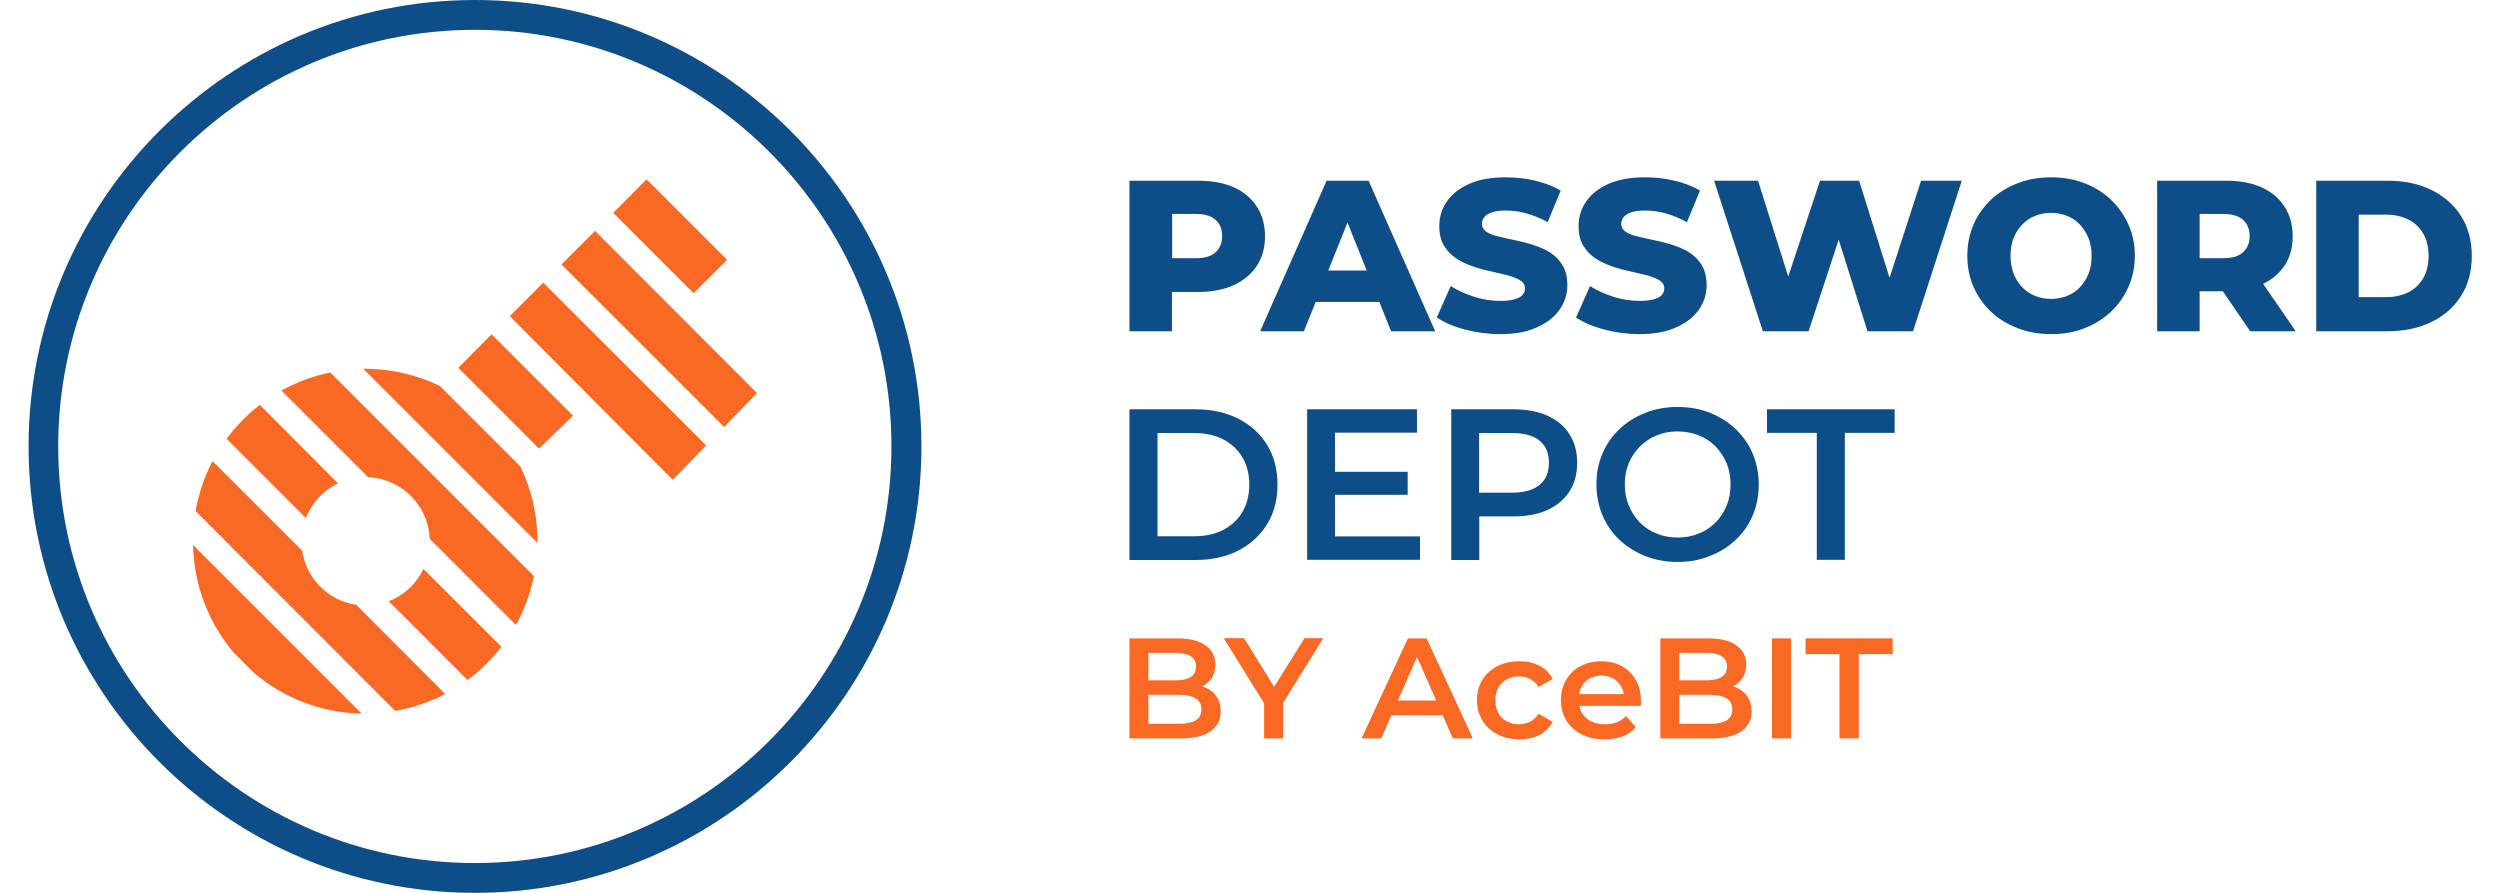 <?xml version="1.0" encoding="utf-8"?>
<!-- Generator: Adobe Illustrator 27.4.1, SVG Export Plug-In . SVG Version: 6.00 Build 0)  -->
<svg version="1.1" id="Layer_2" xmlns="http://www.w3.org/2000/svg" xmlns:xlink="http://www.w3.org/1999/xlink" x="0px" y="0px"
	 viewBox="0 0 1400 500" style="enable-background:new 0 0 1400 500;" xml:space="preserve">
<style type="text/css">
	.st0{fill:#0D4E88;}
	.st1{fill:#FA6923;}
</style>
<g id="Text">
	<g>
		<path class="st0" d="M632.5,185.5v-84.3H671c7.7,0,14.4,1.2,19.9,3.7c5.6,2.5,9.9,6.1,12.9,10.8c3.1,4.7,4.6,10.3,4.6,16.7
			c0,6.3-1.5,11.8-4.6,16.5c-3.1,4.7-7.4,8.2-12.9,10.8c-5.6,2.5-12.2,3.8-19.9,3.8h-25.3l10.6-10.4v32.4H632.5z M656.4,155.6
			l-10.6-11h23.8c5,0,8.7-1.1,11.1-3.3c2.4-2.2,3.7-5.2,3.7-9c0-3.9-1.2-7-3.7-9.2c-2.5-2.2-6.2-3.3-11.1-3.3h-23.8l10.6-11V155.6z"
			/>
		<path class="st0" d="M705.7,185.5l37.2-84.3h23.5l37.3,84.3H779l-29.1-72.6h9.4l-29.1,72.6H705.7z M726.1,169.1l6.1-17.6h41.2
			l6.1,17.6H726.1z"/>
		<path class="st0" d="M840.1,187.1c-6.9,0-13.6-0.9-19.9-2.6c-6.4-1.7-11.6-4-15.6-6.7l7.8-17.6c3.8,2.4,8.1,4.4,13.1,6
			c4.9,1.6,9.9,2.3,14.8,2.3c3.3,0,5.9-0.3,7.9-0.9s3.5-1.4,4.4-2.4c0.9-1,1.4-2.2,1.4-3.6c0-1.9-0.9-3.5-2.7-4.6
			c-1.8-1.1-4.1-2-6.9-2.8c-2.8-0.7-5.9-1.4-9.3-2.2c-3.4-0.7-6.8-1.6-10.2-2.8c-3.4-1.1-6.5-2.6-9.3-4.4c-2.8-1.8-5.1-4.2-6.9-7.1
			c-1.8-2.9-2.7-6.6-2.7-11.1c0-5.1,1.4-9.6,4.2-13.7c2.8-4.1,6.9-7.4,12.5-9.9c5.5-2.5,12.4-3.7,20.7-3.7c5.5,0,11,0.6,16.3,1.9
			c5.3,1.2,10.1,3.1,14.3,5.5l-7.3,17.7c-4-2.2-8-3.8-11.9-4.9c-3.9-1.1-7.7-1.6-11.4-1.6c-3.3,0-5.9,0.3-7.9,1
			c-2,0.7-3.5,1.6-4.3,2.7c-0.9,1.1-1.3,2.4-1.3,3.9c0,1.8,0.9,3.3,2.6,4.4c1.7,1.1,4,2,6.9,2.6c2.8,0.7,6,1.4,9.4,2.1
			c3.4,0.7,6.8,1.6,10.2,2.7c3.4,1.1,6.5,2.5,9.3,4.3c2.8,1.8,5.1,4.2,6.8,7.1c1.7,2.9,2.6,6.6,2.6,11c0,4.9-1.4,9.4-4.2,13.5
			c-2.8,4.1-6.9,7.4-12.4,9.9C855.4,185.9,848.5,187.1,840.1,187.1z"/>
		<path class="st0" d="M918.1,187.1c-6.9,0-13.5-0.9-19.9-2.6c-6.4-1.7-11.6-4-15.6-6.7l7.8-17.6c3.8,2.4,8.1,4.4,13.1,6
			c4.9,1.6,9.9,2.3,14.8,2.3c3.3,0,5.9-0.3,7.9-0.9c2-0.6,3.5-1.4,4.4-2.4c0.9-1,1.4-2.2,1.4-3.6c0-1.9-0.9-3.5-2.7-4.6
			c-1.8-1.1-4.1-2-6.9-2.8c-2.8-0.7-5.9-1.4-9.3-2.2c-3.4-0.7-6.8-1.6-10.2-2.8c-3.4-1.1-6.5-2.6-9.3-4.4s-5.1-4.2-6.9-7.1
			c-1.8-2.9-2.7-6.6-2.7-11.1c0-5.1,1.4-9.6,4.2-13.7c2.8-4.1,6.9-7.4,12.5-9.9c5.5-2.5,12.4-3.7,20.7-3.7c5.5,0,11,0.6,16.3,1.9
			c5.3,1.2,10.1,3.1,14.3,5.5l-7.3,17.7c-4-2.2-8-3.8-11.9-4.9c-3.9-1.1-7.7-1.6-11.4-1.6c-3.3,0-5.9,0.3-7.9,1
			c-2,0.7-3.5,1.6-4.3,2.7c-0.9,1.1-1.3,2.4-1.3,3.9c0,1.8,0.9,3.3,2.6,4.4c1.7,1.1,4,2,6.9,2.6c2.8,0.7,6,1.4,9.4,2.1
			c3.4,0.7,6.8,1.6,10.2,2.7c3.4,1.1,6.5,2.5,9.3,4.3c2.8,1.8,5.1,4.2,6.8,7.1c1.7,2.9,2.6,6.6,2.6,11c0,4.9-1.4,9.4-4.2,13.5
			c-2.8,4.1-6.9,7.4-12.4,9.9C933.3,185.9,926.4,187.1,918.1,187.1z"/>
		<path class="st0" d="M987.2,185.5l-27.3-84.3h24.6l23,73H995l24.2-73h21.9l22.9,73h-11.9l23.7-73h22.8l-27.3,84.3h-25.5l-19.5-62
			h6.9l-20.4,62H987.2z"/>
		<path class="st0" d="M1148.6,187.1c-6.7,0-13-1.1-18.7-3.3c-5.7-2.2-10.7-5.2-14.9-9.2s-7.5-8.6-9.8-13.9
			c-2.3-5.3-3.5-11.1-3.5-17.5s1.2-12.2,3.5-17.5c2.3-5.3,5.6-9.9,9.8-13.9c4.2-4,9.2-7,14.9-9.2c5.7-2.2,11.9-3.3,18.7-3.3
			c6.8,0,13.1,1.1,18.7,3.3c5.7,2.2,10.6,5.2,14.8,9.2c4.2,4,7.4,8.6,9.8,13.9c2.4,5.3,3.6,11.1,3.6,17.5s-1.2,12.2-3.6,17.5
			c-2.4,5.3-5.6,10-9.8,13.9c-4.2,3.9-9.1,7-14.8,9.2C1161.6,186.1,1155.4,187.1,1148.6,187.1z M1148.6,167.4c3.2,0,6.2-0.6,9-1.7
			c2.8-1.1,5.2-2.7,7.2-4.9c2-2.1,3.7-4.7,4.8-7.6c1.2-3,1.7-6.3,1.7-9.9c0-3.7-0.6-7-1.7-9.9c-1.2-2.9-2.8-5.5-4.8-7.6
			c-2-2.1-4.5-3.8-7.2-4.9c-2.8-1.1-5.8-1.7-9-1.7c-3.2,0-6.2,0.6-9,1.7c-2.8,1.1-5.2,2.8-7.2,4.9c-2,2.1-3.7,4.7-4.8,7.6
			c-1.2,2.9-1.7,6.2-1.7,9.9c0,3.6,0.6,6.9,1.7,9.9c1.2,3,2.8,5.5,4.8,7.6c2,2.1,4.5,3.8,7.2,4.9
			C1142.4,166.8,1145.4,167.4,1148.6,167.4z"/>
		<path class="st0" d="M1208,185.5v-84.3h38.5c7.7,0,14.4,1.2,19.9,3.7c5.6,2.5,9.9,6.1,12.9,10.8c3.1,4.7,4.6,10.3,4.6,16.7
			c0,6.3-1.5,11.8-4.6,16.4c-3.1,4.6-7.4,8.1-12.9,10.6c-5.6,2.5-12.2,3.7-19.9,3.7h-25.3l10.6-10v32.4H1208z M1231.8,155.6
			l-10.6-11h23.8c5,0,8.7-1.1,11.1-3.3c2.4-2.2,3.7-5.2,3.7-9c0-3.9-1.2-7-3.7-9.2c-2.5-2.2-6.2-3.3-11.1-3.3h-23.8l10.6-11V155.6z
			 M1260.1,185.5l-21-30.7h25.4l21.1,30.7H1260.1z"/>
		<path class="st0" d="M1297.1,185.5v-84.3h39.9c9.3,0,17.5,1.7,24.6,5.2c7.1,3.5,12.6,8.3,16.6,14.6c4,6.3,6,13.7,6,22.4
			c0,8.6-2,16-6,22.3c-4,6.3-9.5,11.2-16.6,14.6c-7.1,3.5-15.3,5.2-24.6,5.2H1297.1z M1320.9,166.4h15.1c4.8,0,9-0.9,12.6-2.7
			c3.6-1.8,6.4-4.5,8.4-7.9c2-3.5,3-7.6,3-12.5c0-4.9-1-9.1-3-12.5c-2-3.5-4.8-6.1-8.4-7.9c-3.6-1.8-7.8-2.7-12.6-2.7h-15.1V166.4z"
			/>
	</g>
	<g>
		<path class="st0" d="M632.5,313.5v-84.3h36.9c9.2,0,17.2,1.8,24.1,5.3c6.9,3.5,12.3,8.4,16.1,14.7c3.9,6.3,5.8,13.7,5.8,22.2
			c0,8.4-1.9,15.8-5.8,22.1c-3.9,6.3-9.2,11.2-16.1,14.8c-6.9,3.5-14.9,5.3-24.1,5.3H632.5z M648.2,300.3h20.5
			c6.3,0,11.8-1.2,16.4-3.6c4.6-2.4,8.2-5.8,10.7-10.1c2.5-4.3,3.8-9.4,3.8-15.2c0-5.9-1.3-10.9-3.8-15.2
			c-2.5-4.3-6.1-7.6-10.7-10.1c-4.6-2.4-10.1-3.6-16.4-3.6h-20.5V300.3z"/>
		<path class="st0" d="M747.6,300.4h47.6v13.1H732v-84.3h61.5v13.1h-45.9V300.4z M746.4,264.2h41.9v12.9h-41.9V264.2z"/>
		<path class="st0" d="M812.7,313.5v-84.3h34.7c7.5,0,13.9,1.2,19.2,3.6c5.3,2.4,9.5,5.9,12.3,10.4c2.9,4.5,4.3,9.8,4.3,16
			c0,6.2-1.4,11.5-4.3,16c-2.9,4.5-7,7.9-12.3,10.4c-5.3,2.4-11.7,3.6-19.2,3.6h-26l7-7.3v31.7H812.7z M828.3,283.5l-7-7.6h25.3
			c6.9,0,12.1-1.5,15.6-4.4c3.5-2.9,5.2-7,5.2-12.3c0-5.4-1.7-9.5-5.2-12.4c-3.5-2.9-8.7-4.3-15.6-4.3h-25.3l7-7.7V283.5z"/>
		<path class="st0" d="M939.6,314.7c-6.6,0-12.6-1.1-18.2-3.3c-5.5-2.2-10.4-5.2-14.5-9.1c-4.1-3.9-7.3-8.5-9.5-13.7
			c-2.2-5.3-3.4-11-3.4-17.3c0-6.3,1.1-12,3.4-17.3c2.2-5.3,5.4-9.8,9.5-13.7c4.1-3.9,8.9-6.9,14.5-9.1c5.5-2.2,11.6-3.3,18.1-3.3
			c6.6,0,12.6,1.1,18.1,3.3c5.5,2.2,10.3,5.2,14.4,9.1c4.1,3.9,7.3,8.5,9.5,13.7c2.2,5.3,3.4,11,3.4,17.3c0,6.3-1.1,12-3.4,17.3
			c-2.2,5.3-5.4,9.9-9.5,13.7c-4.1,3.9-8.9,6.9-14.4,9C952.1,313.6,946.1,314.7,939.6,314.7z M939.5,301c4.3,0,8.2-0.7,11.8-2.2
			c3.6-1.4,6.7-3.5,9.4-6.2c2.7-2.7,4.7-5.8,6.2-9.4c1.5-3.6,2.2-7.5,2.2-11.9s-0.7-8.3-2.2-11.9c-1.5-3.6-3.6-6.7-6.2-9.4
			c-2.6-2.7-5.8-4.8-9.4-6.2c-3.6-1.4-7.5-2.2-11.8-2.2c-4.3,0-8.2,0.7-11.7,2.2c-3.6,1.4-6.7,3.5-9.4,6.2c-2.7,2.7-4.8,5.8-6.3,9.4
			c-1.5,3.6-2.2,7.5-2.2,11.9c0,4.3,0.7,8.2,2.2,11.8c1.5,3.6,3.6,6.8,6.2,9.5c2.7,2.7,5.8,4.8,9.4,6.2
			C931.3,300.3,935.2,301,939.5,301z"/>
		<path class="st0" d="M1017.4,313.5v-71.1h-27.9v-13.2h71.5v13.2h-27.9v71.1H1017.4z"/>
	</g>
	<g>
		<path class="st1" d="M632.5,413.5v-56h26.9c6.9,0,12.1,1.3,15.8,4c3.6,2.6,5.4,6.2,5.4,10.6c0,3-0.7,5.5-2.1,7.6
			c-1.4,2.1-3.3,3.7-5.7,4.9c-2.4,1.1-5,1.7-7.8,1.7l1.5-2.9c3.2,0,6.1,0.6,8.7,1.7c2.6,1.1,4.6,2.8,6.1,5c1.5,2.2,2.3,4.9,2.3,8.2
			c0,4.8-1.9,8.5-5.7,11.2c-3.8,2.7-9.4,4-16.8,4H632.5z M643.2,405.3h17.2c4,0,7.1-0.6,9.2-1.9c2.1-1.3,3.2-3.3,3.2-6.2
			c0-2.8-1.1-4.8-3.2-6.1c-2.1-1.3-5.2-2-9.2-2h-18.1v-8.1h15.9c3.7,0,6.6-0.6,8.6-1.9c2-1.3,3-3.2,3-5.8c0-2.6-1-4.6-3-5.8
			c-2-1.3-4.9-1.9-8.6-1.9h-15.1V405.3z"/>
		<path class="st1" d="M707.9,413.5v-22.2l2.4,6.4l-25-40.3h11.4l20,32.4h-6.4l20.2-32.4H741l-25,40.3l2.5-6.4v22.2H707.9z"/>
		<path class="st1" d="M762.5,413.5l25.9-56h10.5l25.9,56h-11.2L791.4,363h4.3l-22.2,50.5H762.5z M774.4,400.5l2.9-8.2h31l2.9,8.2
			H774.4z"/>
		<path class="st1" d="M850.8,414c-4.6,0-8.7-0.9-12.3-2.8c-3.6-1.9-6.4-4.5-8.4-7.8c-2-3.3-3-7.1-3-11.3c0-4.3,1-8,3-11.3
			c2-3.3,4.8-5.9,8.4-7.7c3.6-1.9,7.7-2.8,12.3-2.8c4.3,0,8,0.8,11.3,2.5c3.3,1.7,5.7,4.1,7.4,7.4l-7.9,4.5c-1.3-2-2.9-3.5-4.8-4.5
			c-1.9-1-3.9-1.4-6.1-1.4c-2.5,0-4.8,0.5-6.8,1.6c-2,1.1-3.6,2.6-4.8,4.6c-1.2,2-1.7,4.4-1.7,7.2c0,2.8,0.6,5.2,1.7,7.2
			c1.1,2,2.7,3.5,4.8,4.6c2,1.1,4.3,1.6,6.8,1.6c2.2,0,4.2-0.5,6.1-1.4c1.9-1,3.5-2.5,4.8-4.5l7.9,4.5c-1.7,3.2-4.2,5.7-7.4,7.4
			C858.9,413.2,855.1,414,850.8,414z"/>
		<path class="st1" d="M898.4,414c-4.9,0-9.1-0.9-12.8-2.8c-3.6-1.9-6.5-4.5-8.5-7.8c-2-3.3-3-7.1-3-11.3c0-4.3,1-8,2.9-11.3
			c1.9-3.3,4.6-5.9,8-7.7c3.4-1.9,7.3-2.8,11.7-2.8c4.3,0,8.1,0.9,11.4,2.7c3.3,1.8,6,4.4,7.9,7.7c1.9,3.3,2.9,7.2,2.9,11.7
			c0,0.4,0,0.9,0,1.4c0,0.5-0.1,1-0.1,1.5h-36.5v-6.6h31.1l-4,2.1c0.1-2.5-0.5-4.6-1.6-6.5c-1.1-1.9-2.6-3.3-4.5-4.4
			c-1.9-1.1-4.1-1.6-6.5-1.6c-2.5,0-4.7,0.5-6.6,1.6c-1.9,1.1-3.4,2.5-4.4,4.4c-1.1,1.9-1.6,4.1-1.6,6.7v1.6c0,2.6,0.6,4.8,1.8,6.8
			c1.2,2,2.9,3.5,5.1,4.6c2.2,1.1,4.7,1.6,7.6,1.6c2.5,0,4.7-0.4,6.6-1.1c2-0.7,3.7-1.9,5.3-3.5l5.5,6.2c-2,2.2-4.4,4-7.4,5.2
			C905.6,413.4,902.2,414,898.4,414z"/>
		<path class="st1" d="M929.8,413.5v-56h26.9c6.9,0,12.1,1.3,15.8,4c3.6,2.6,5.4,6.2,5.4,10.6c0,3-0.7,5.5-2.1,7.6
			c-1.4,2.1-3.3,3.7-5.7,4.9c-2.4,1.1-5,1.7-7.8,1.7l1.5-2.9c3.2,0,6.1,0.6,8.7,1.7c2.6,1.1,4.6,2.8,6.1,5c1.5,2.2,2.3,4.9,2.3,8.2
			c0,4.8-1.9,8.5-5.7,11.2c-3.8,2.7-9.4,4-16.8,4H929.8z M940.5,405.3h17.2c4,0,7.1-0.6,9.2-1.9c2.1-1.3,3.2-3.3,3.2-6.2
			c0-2.8-1.1-4.8-3.2-6.1c-2.1-1.3-5.2-2-9.2-2h-18.1v-8.1h15.9c3.7,0,6.6-0.6,8.6-1.9c2-1.3,3-3.2,3-5.8c0-2.6-1-4.6-3-5.8
			c-2-1.3-4.9-1.9-8.6-1.9h-15.1V405.3z"/>
		<path class="st1" d="M992.3,413.5v-56h10.7v56H992.3z"/>
		<path class="st1" d="M1030.1,413.5v-47.2h-19v-8.8h48.8v8.8h-19v47.2H1030.1z"/>
	</g>
</g>
<g id="Logo">
	<g>
		<path class="st1" d="M202.5,399.6c-0.5,0-1.1,0-1.6,0c-21-0.8-41.8-8.4-58.8-22.9l-11.1-11.1c-14.2-16.7-21.8-37.1-22.8-57.7
			c0-0.9-0.1-1.8-0.1-2.7L202.5,399.6z"/>
		<path class="st1" d="M249.3,388.6c-8.9,4.7-18.3,7.8-28,9.5L109.5,286.2c1.7-9.6,4.9-19.1,9.5-28l50.2,50.2
			c2.3,15.6,14.7,28,30.3,30.3L249.3,388.6z"/>
		<path class="st1" d="M189.3,270.7c-8.2,3.9-14.7,10.9-18,19.4l-44.4-44.4c2.8-3.8,6-7.4,9.4-10.9c2.9-2.9,6-5.6,9.2-8.1
			L189.3,270.7z"/>
		<path class="st1" d="M280.8,362.2c-2.5,3.2-5.2,6.2-8.1,9.2c-3.4,3.5-7.1,6.6-10.9,9.4l-44.1-44.1c8.6-3.3,15.5-9.8,19.4-18.1
			L280.8,362.2z"/>
		<path class="st1" d="M299,322.6c-1.9,9.5-5.3,18.7-10.1,27.4l-48.3-48.3c-0.7-18.7-15.8-33.7-34.5-34.5l-48.5-48.5
			c8.7-4.8,17.9-8.2,27.4-10.1L299,322.6z"/>
		<path class="st1" d="M301,304.1l-97.6-97.6c1.6,0,3.2,0,4.7,0.1c13.1,0.5,26.1,3.7,38.2,9.5l45.1,45.1c3,6.2,5.3,12.7,6.9,19.3
			c1.6,6.6,2.5,13.3,2.6,20.1C301,301.8,301,303,301,304.1z"/>
		<polygon class="st1" points="320.9,232.8 301.8,251.2 256.6,206 275.3,187.2 		"/>
		<polygon class="st1" points="395.4,249.4 376.7,268.7 331.1,222.9 285.5,177 304.2,158.3 		"/>
		<polygon class="st1" points="423.9,220.1 405.5,239.1 314.4,148.1 333.2,129.3 		"/>
		<polygon class="st1" points="407.2,145.5 388.4,164.2 343.4,119.2 362.1,100.4 		"/>
	</g>
	<g>
		<path class="st0" d="M266,500C128.1,500,16,387.9,16,250S128.1,0,266,0s250,112.1,250,250S403.8,500,266,500z M266,16.7
			C137.3,16.7,32.6,121.3,32.6,250c0,128.7,104.7,233.3,233.3,233.3c128.7,0,233.3-104.7,233.3-233.3
			C499.3,121.3,394.6,16.7,266,16.7z"/>
	</g>
</g>
</svg>
